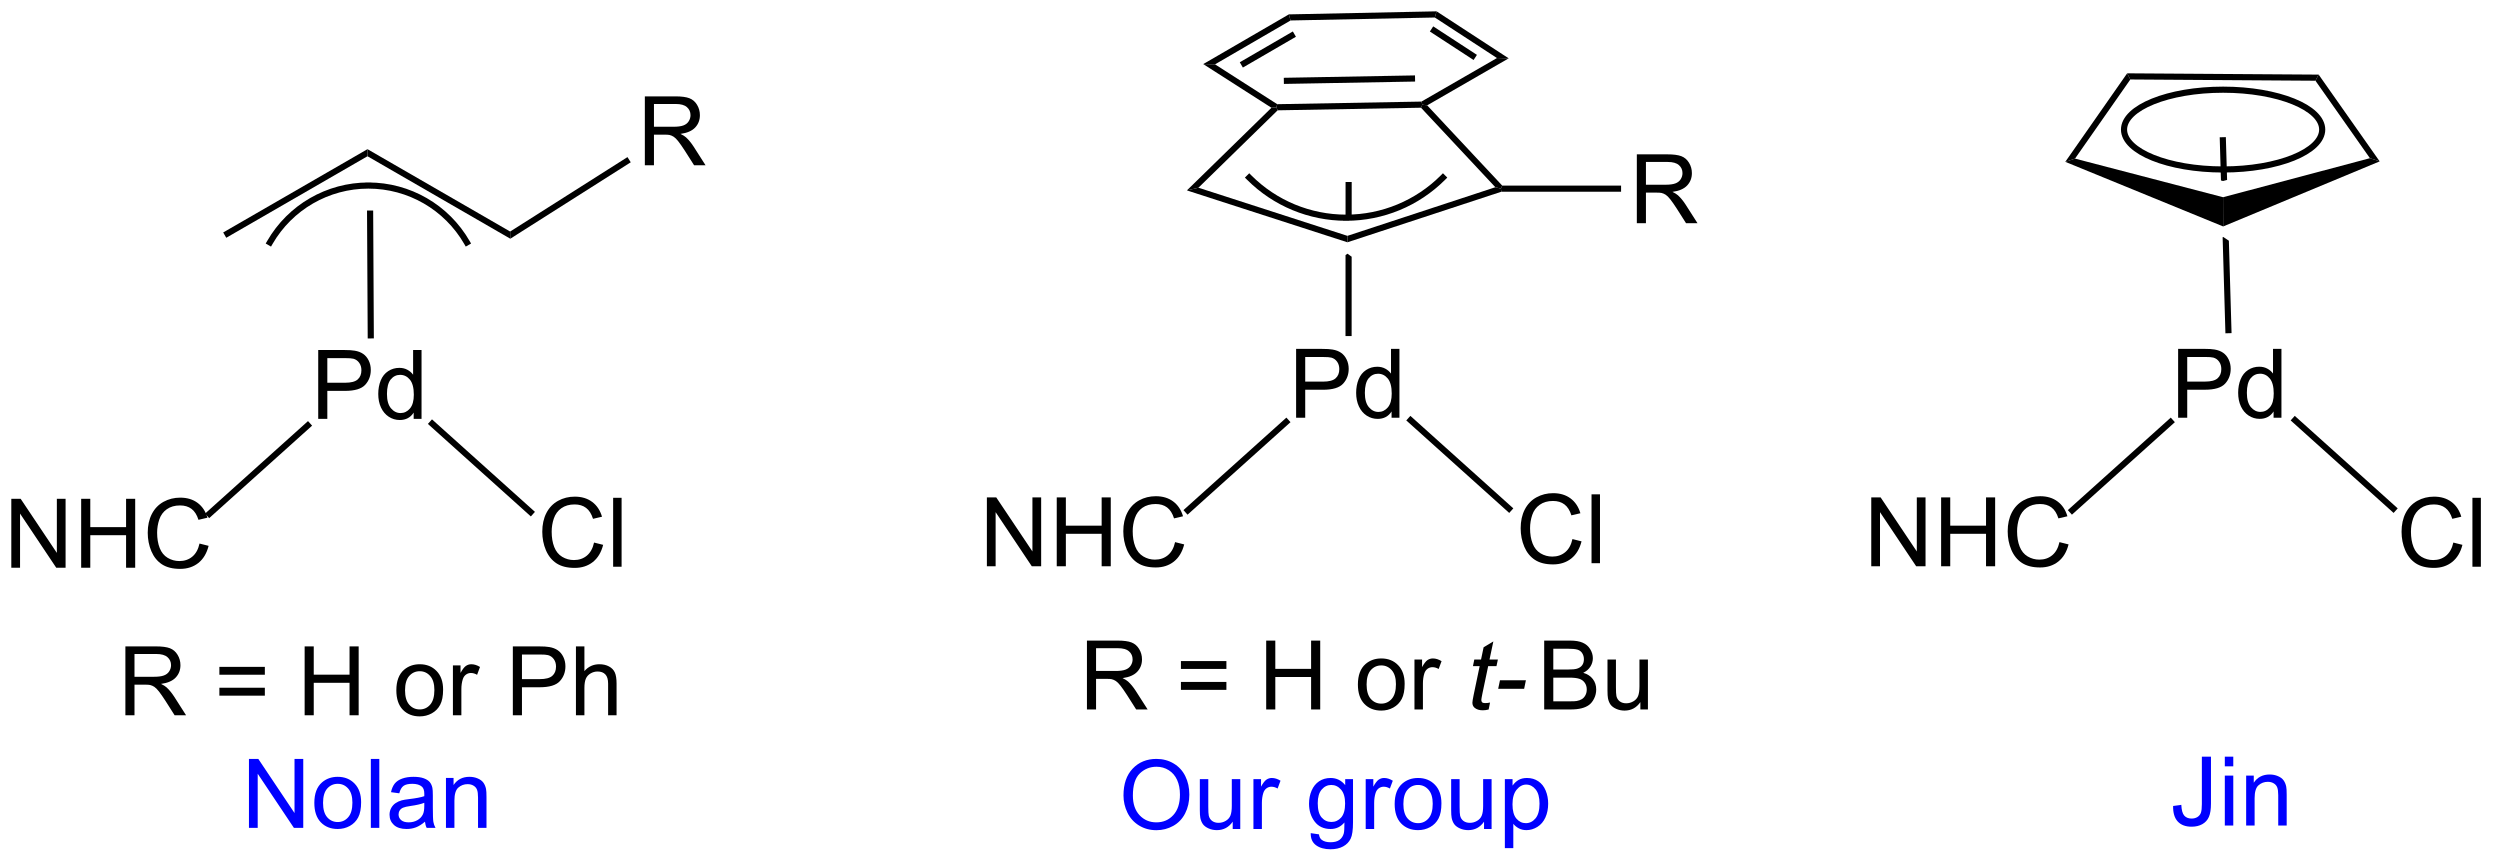 <?xml version="1.0" encoding="UTF-8"?>
<!DOCTYPE svg PUBLIC '-//W3C//DTD SVG 1.0//EN'
          'http://www.w3.org/TR/2001/REC-SVG-20010904/DTD/svg10.dtd'>
<svg stroke-dasharray="none" shape-rendering="auto" xmlns="http://www.w3.org/2000/svg" font-family="'Dialog'" text-rendering="auto" width="285" fill-opacity="1" color-interpolation="auto" color-rendering="auto" preserveAspectRatio="xMidYMid meet" font-size="12px" viewBox="0 0 285 99" fill="black" xmlns:xlink="http://www.w3.org/1999/xlink" stroke="black" image-rendering="auto" stroke-miterlimit="10" stroke-linecap="square" stroke-linejoin="miter" font-style="normal" stroke-width="1" height="99" stroke-dashoffset="0" font-weight="normal" stroke-opacity="1"
><!--Generated by the Batik Graphics2D SVG Generator--><defs id="genericDefs"
  /><g
  ><defs id="defs1"
    ><clipPath clipPathUnits="userSpaceOnUse" id="clipPath1"
      ><path d="M2.119 0.633 L215.339 0.633 L215.339 74.3 L2.119 74.3 L2.119 0.633 Z"
      /></clipPath
      ><clipPath clipPathUnits="userSpaceOnUse" id="clipPath2"
      ><path d="M93.136 86.324 L93.136 157.943 L300.427 157.943 L300.427 86.324 Z"
      /></clipPath
    ></defs
    ><g fill="blue" transform="scale(1.333,1.333) translate(-2.119,-0.633) matrix(1.029,0,0,1.029,-93.68,-88.16)" stroke="blue"
    ><path d="M113.79 155.095 L113.79 149.369 L114.569 149.369 L117.577 153.863 L117.577 149.369 L118.303 149.369 L118.303 155.095 L117.525 155.095 L114.517 150.595 L114.517 155.095 L113.79 155.095 ZM119.224 153.02 Q119.224 151.869 119.864 151.314 Q120.401 150.853 121.169 150.853 Q122.026 150.853 122.567 151.413 Q123.112 151.973 123.112 152.962 Q123.112 153.762 122.87 154.223 Q122.63 154.681 122.172 154.936 Q121.713 155.189 121.169 155.189 Q120.299 155.189 119.76 154.631 Q119.224 154.072 119.224 153.02 ZM119.948 153.02 Q119.948 153.816 120.294 154.215 Q120.643 154.611 121.169 154.611 Q121.692 154.611 122.039 154.212 Q122.388 153.814 122.388 152.996 Q122.388 152.228 122.039 151.832 Q121.69 151.434 121.169 151.434 Q120.643 151.434 120.294 151.829 Q119.948 152.223 119.948 153.02 ZM123.92 155.095 L123.92 149.369 L124.624 149.369 L124.624 155.095 L123.92 155.095 ZM128.419 154.582 Q128.029 154.915 127.666 155.053 Q127.307 155.189 126.893 155.189 Q126.208 155.189 125.841 154.856 Q125.474 154.52 125.474 154.001 Q125.474 153.697 125.612 153.444 Q125.752 153.191 125.976 153.04 Q126.2 152.887 126.482 152.809 Q126.69 152.754 127.107 152.704 Q127.958 152.603 128.362 152.462 Q128.364 152.316 128.364 152.277 Q128.364 151.848 128.167 151.673 Q127.896 151.434 127.364 151.434 Q126.87 151.434 126.633 151.608 Q126.396 151.783 126.284 152.223 L125.596 152.129 Q125.69 151.689 125.903 151.418 Q126.12 151.145 126.526 150.999 Q126.932 150.853 127.466 150.853 Q127.997 150.853 128.328 150.978 Q128.661 151.103 128.817 151.293 Q128.974 151.481 129.036 151.77 Q129.073 151.949 129.073 152.418 L129.073 153.356 Q129.073 154.337 129.117 154.598 Q129.161 154.856 129.294 155.095 L128.56 155.095 Q128.45 154.876 128.419 154.582 ZM128.362 153.012 Q127.979 153.168 127.213 153.277 Q126.778 153.34 126.599 153.418 Q126.419 153.496 126.32 153.647 Q126.224 153.798 126.224 153.981 Q126.224 154.262 126.437 154.449 Q126.651 154.637 127.06 154.637 Q127.466 154.637 127.781 154.46 Q128.099 154.283 128.247 153.973 Q128.362 153.736 128.362 153.27 L128.362 153.012 ZM130.163 155.095 L130.163 150.947 L130.795 150.947 L130.795 151.535 Q131.251 150.853 132.116 150.853 Q132.491 150.853 132.803 150.988 Q133.118 151.121 133.275 151.34 Q133.431 151.559 133.493 151.861 Q133.532 152.056 133.532 152.543 L133.532 155.095 L132.829 155.095 L132.829 152.572 Q132.829 152.142 132.746 151.928 Q132.665 151.715 132.457 151.59 Q132.249 151.462 131.967 151.462 Q131.517 151.462 131.191 151.749 Q130.866 152.033 130.866 152.829 L130.866 155.095 L130.163 155.095 Z" stroke="none" clip-path="url(#clipPath2)"
    /></g
    ><g transform="matrix(1.371,0,0,1.371,-127.733,-118.391)"
    ><path d="M103.594 145.828 L103.594 140.102 L106.133 140.102 Q106.898 140.102 107.297 140.255 Q107.695 140.409 107.932 140.8 Q108.172 141.19 108.172 141.664 Q108.172 142.274 107.776 142.693 Q107.383 143.109 106.557 143.221 Q106.859 143.367 107.015 143.508 Q107.346 143.813 107.643 144.268 L108.64 145.828 L107.687 145.828 L106.93 144.636 Q106.596 144.12 106.38 143.846 Q106.166 143.573 105.997 143.464 Q105.828 143.354 105.651 143.313 Q105.523 143.284 105.229 143.284 L104.351 143.284 L104.351 145.828 L103.594 145.828 ZM104.351 142.628 L105.979 142.628 Q106.5 142.628 106.791 142.521 Q107.086 142.414 107.237 142.177 Q107.39 141.94 107.39 141.664 Q107.39 141.258 107.094 140.998 Q106.799 140.734 106.164 140.734 L104.351 140.734 L104.351 142.628 ZM115.19 142.461 L111.409 142.461 L111.409 141.805 L115.19 141.805 L115.19 142.461 ZM115.19 144.198 L111.409 144.198 L111.409 143.542 L115.19 143.542 L115.19 144.198 ZM118.499 145.828 L118.499 140.102 L119.256 140.102 L119.256 142.453 L122.233 142.453 L122.233 140.102 L122.991 140.102 L122.991 145.828 L122.233 145.828 L122.233 143.128 L119.256 143.128 L119.256 145.828 L118.499 145.828 ZM126.124 143.753 Q126.124 142.602 126.764 142.047 Q127.3 141.586 128.069 141.586 Q128.925 141.586 129.467 142.146 Q130.012 142.706 130.012 143.696 Q130.012 144.495 129.769 144.956 Q129.53 145.414 129.071 145.669 Q128.613 145.922 128.069 145.922 Q127.199 145.922 126.66 145.365 Q126.124 144.805 126.124 143.753 ZM126.847 143.753 Q126.847 144.55 127.194 144.948 Q127.543 145.344 128.069 145.344 Q128.592 145.344 128.939 144.946 Q129.287 144.547 129.287 143.729 Q129.287 142.961 128.939 142.565 Q128.59 142.167 128.069 142.167 Q127.543 142.167 127.194 142.563 Q126.847 142.956 126.847 143.753 ZM130.828 145.828 L130.828 141.68 L131.461 141.68 L131.461 142.308 Q131.703 141.867 131.906 141.727 Q132.112 141.586 132.359 141.586 Q132.713 141.586 133.081 141.813 L132.838 142.464 Q132.581 142.313 132.323 142.313 Q132.094 142.313 131.909 142.451 Q131.726 142.589 131.648 142.836 Q131.531 143.211 131.531 143.656 L131.531 145.828 L130.828 145.828 ZM135.811 145.828 L135.811 140.102 L137.972 140.102 Q138.543 140.102 138.842 140.156 Q139.264 140.227 139.548 140.425 Q139.834 140.62 140.009 140.977 Q140.183 141.331 140.183 141.758 Q140.183 142.487 139.717 142.995 Q139.254 143.5 138.037 143.5 L136.569 143.5 L136.569 145.828 L135.811 145.828 ZM136.569 142.823 L138.05 142.823 Q138.785 142.823 139.092 142.55 Q139.402 142.276 139.402 141.781 Q139.402 141.422 139.22 141.167 Q139.037 140.909 138.741 140.828 Q138.55 140.776 138.035 140.776 L136.569 140.776 L136.569 142.823 ZM141.058 145.828 L141.058 140.102 L141.762 140.102 L141.762 142.156 Q142.254 141.586 143.004 141.586 Q143.465 141.586 143.803 141.768 Q144.144 141.948 144.29 142.268 Q144.436 142.589 144.436 143.198 L144.436 145.828 L143.733 145.828 L143.733 143.198 Q143.733 142.672 143.504 142.433 Q143.277 142.19 142.858 142.19 Q142.545 142.19 142.269 142.354 Q141.996 142.516 141.879 142.794 Q141.762 143.071 141.762 143.558 L141.762 145.828 L141.058 145.828 Z" stroke="none" clip-path="url(#clipPath2)"
    /></g
    ><g transform="matrix(1.371,0,0,1.371,-127.733,-118.391)"
    ><path d="M119.628 121.184 L119.628 115.458 L121.789 115.458 Q122.359 115.458 122.659 115.513 Q123.081 115.583 123.365 115.781 Q123.651 115.976 123.826 116.333 Q124 116.687 124 117.114 Q124 117.843 123.534 118.351 Q123.07 118.856 121.854 118.856 L120.385 118.856 L120.385 121.184 L119.628 121.184 ZM120.385 118.179 L121.867 118.179 Q122.602 118.179 122.909 117.906 Q123.219 117.632 123.219 117.138 Q123.219 116.778 123.037 116.523 Q122.854 116.265 122.557 116.184 Q122.367 116.132 121.852 116.132 L120.385 116.132 L120.385 118.179 ZM127.565 121.184 L127.565 120.661 Q127.172 121.278 126.406 121.278 Q125.909 121.278 125.492 121.005 Q125.078 120.731 124.849 120.242 Q124.62 119.749 124.62 119.114 Q124.62 118.492 124.826 117.987 Q125.034 117.481 125.448 117.213 Q125.862 116.942 126.375 116.942 Q126.75 116.942 127.042 117.101 Q127.336 117.257 127.518 117.513 L127.518 115.458 L128.219 115.458 L128.219 121.184 L127.565 121.184 ZM125.344 119.114 Q125.344 119.911 125.68 120.307 Q126.016 120.7 126.471 120.7 Q126.932 120.7 127.255 120.322 Q127.578 119.945 127.578 119.171 Q127.578 118.32 127.25 117.921 Q126.922 117.523 126.44 117.523 Q125.971 117.523 125.656 117.906 Q125.344 118.289 125.344 119.114 Z" stroke="none" clip-path="url(#clipPath2)"
    /></g
    ><g transform="matrix(1.371,0,0,1.371,-127.733,-118.391)"
    ><path d="M94.108 133.559 L94.108 127.832 L94.887 127.832 L97.895 132.327 L97.895 127.832 L98.621 127.832 L98.621 133.559 L97.843 133.559 L94.835 129.059 L94.835 133.559 L94.108 133.559 ZM99.917 133.559 L99.917 127.832 L100.675 127.832 L100.675 130.184 L103.651 130.184 L103.651 127.832 L104.409 127.832 L104.409 133.559 L103.651 133.559 L103.651 130.858 L100.675 130.858 L100.675 133.559 L99.917 133.559 ZM109.757 131.551 L110.514 131.741 Q110.278 132.676 109.658 133.168 Q109.038 133.657 108.145 133.657 Q107.218 133.657 106.637 133.28 Q106.059 132.902 105.754 132.189 Q105.452 131.473 105.452 130.652 Q105.452 129.756 105.793 129.093 Q106.137 128.426 106.767 128.079 Q107.397 127.733 108.155 127.733 Q109.014 127.733 109.6 128.171 Q110.186 128.608 110.418 129.402 L109.671 129.577 Q109.473 128.952 109.093 128.668 Q108.715 128.381 108.139 128.381 Q107.481 128.381 107.035 128.699 Q106.593 129.014 106.413 129.548 Q106.233 130.082 106.233 130.647 Q106.233 131.379 106.447 131.923 Q106.66 132.468 107.108 132.738 Q107.559 133.006 108.082 133.006 Q108.718 133.006 109.158 132.639 Q109.6 132.272 109.757 131.551 Z" stroke="none" clip-path="url(#clipPath2)"
    /></g
    ><g transform="matrix(1.371,0,0,1.371,-127.733,-118.391)"
    ><path d="M142.564 131.468 L143.321 131.658 Q143.084 132.593 142.465 133.085 Q141.845 133.575 140.952 133.575 Q140.025 133.575 139.444 133.197 Q138.866 132.819 138.561 132.106 Q138.259 131.39 138.259 130.569 Q138.259 129.673 138.6 129.01 Q138.944 128.343 139.574 127.996 Q140.204 127.65 140.962 127.65 Q141.821 127.65 142.407 128.088 Q142.993 128.525 143.225 129.319 L142.478 129.494 Q142.28 128.869 141.9 128.585 Q141.522 128.298 140.946 128.298 Q140.288 128.298 139.842 128.616 Q139.4 128.931 139.22 129.465 Q139.04 129.999 139.04 130.564 Q139.04 131.296 139.254 131.84 Q139.467 132.385 139.915 132.655 Q140.366 132.923 140.889 132.923 Q141.525 132.923 141.965 132.556 Q142.407 132.189 142.564 131.468 ZM144.151 133.476 L144.151 127.749 L144.854 127.749 L144.854 133.476 L144.151 133.476 Z" stroke="none" clip-path="url(#clipPath2)"
    /></g
    ><g transform="matrix(1.371,0,0,1.371,-127.733,-118.391)"
    ><path d="M123.686 103.86 L124.197 103.857 L124.254 114.494 L123.743 114.496 Z" stroke="none" clip-path="url(#clipPath2)"
    /></g
    ><g transform="matrix(1.371,0,0,1.371,-127.733,-118.391)"
    ><path d="M135.587 105.606 L135.6 106.203 L123.724 99.346 L123.724 98.757 Z" stroke="none" clip-path="url(#clipPath2)"
    /></g
    ><g transform="matrix(1.371,0,0,1.371,-127.733,-118.391)"
    ><path d="M123.724 98.757 L123.724 99.346 L111.981 106.125 L111.726 105.683 Z" stroke="none" clip-path="url(#clipPath2)"
    /></g
    ><g transform="matrix(1.371,0,0,1.371,-127.733,-118.391)"
    ><path d="M132.21 106.382 C130.475 103.377 127.269 101.526 123.8 101.527 L123.544 101.527 L123.544 102.037 L123.8 102.037 C127.087 102.037 130.125 103.79 131.768 106.637 L131.896 106.858 L132.338 106.603 L132.21 106.382 ZM123.8 101.527 C122.066 101.527 120.397 101.989 118.944 102.828 C117.492 103.666 116.256 104.881 115.389 106.383 L115.262 106.604 L115.704 106.859 L115.831 106.638 C116.654 105.213 117.824 104.064 119.199 103.27 C120.574 102.476 122.155 102.037 123.8 102.037 L124.055 102.037 L124.055 101.527 L123.8 101.527 Z" stroke="none" clip-path="url(#clipPath2)"
    /></g
    ><g transform="matrix(1.371,0,0,1.371,-127.733,-118.391)"
    ><path d="M118.779 121.368 L119.12 121.747 L110.559 129.439 L110.218 129.06 Z" stroke="none" clip-path="url(#clipPath2)"
    /></g
    ><g transform="matrix(1.371,0,0,1.371,-127.733,-118.391)"
    ><path d="M128.747 121.603 L129.088 121.223 L137.649 128.915 L137.308 129.295 Z" stroke="none" clip-path="url(#clipPath2)"
    /></g
    ><g transform="matrix(1.371,0,0,1.371,-127.733,-118.391)"
    ><path d="M146.787 100.094 L146.787 94.367 L149.327 94.367 Q150.092 94.367 150.49 94.521 Q150.889 94.675 151.126 95.065 Q151.365 95.456 151.365 95.93 Q151.365 96.539 150.97 96.959 Q150.577 97.375 149.751 97.487 Q150.053 97.633 150.209 97.774 Q150.54 98.078 150.837 98.534 L151.834 100.094 L150.881 100.094 L150.123 98.901 Q149.79 98.386 149.574 98.112 Q149.36 97.839 149.191 97.729 Q149.022 97.62 148.845 97.578 Q148.717 97.55 148.423 97.55 L147.545 97.55 L147.545 100.094 L146.787 100.094 ZM147.545 96.893 L149.173 96.893 Q149.694 96.893 149.985 96.787 Q150.28 96.68 150.431 96.443 Q150.584 96.206 150.584 95.93 Q150.584 95.524 150.287 95.263 Q149.993 95 149.358 95 L147.545 95 L147.545 96.893 Z" stroke="none" clip-path="url(#clipPath2)"
    /></g
    ><g transform="matrix(1.371,0,0,1.371,-127.733,-118.391)"
    ><path d="M135.6 106.203 L135.587 105.606 L145.342 99.417 L145.615 99.848 Z" stroke="none" clip-path="url(#clipPath2)"
    /></g
    ><g transform="matrix(1.371,0,0,1.371,-127.733,-118.391)"
    ><path d="M205.053 101.488 L205.051 104.544 L205.051 104.544 L205.203 104.593 L205.561 104.476 L205.561 104.476 L205.563 101.488 L205.053 101.488 ZM205.21 107.448 L205.05 107.564 L205.047 114.297 L205.557 114.297 L205.56 107.7 L205.56 107.7 L205.21 107.448 Z" stroke="none" clip-path="url(#clipPath2)"
    /></g
    ><g transform="matrix(1.371,0,0,1.371,-127.733,-118.391)"
    ><path d="M200.941 121.091 L200.941 115.365 L203.102 115.365 Q203.673 115.365 203.972 115.419 Q204.394 115.49 204.678 115.688 Q204.964 115.883 205.139 116.24 Q205.313 116.594 205.313 117.021 Q205.313 117.75 204.847 118.258 Q204.383 118.763 203.167 118.763 L201.698 118.763 L201.698 121.091 L200.941 121.091 ZM201.698 118.086 L203.18 118.086 Q203.915 118.086 204.222 117.812 Q204.532 117.539 204.532 117.044 Q204.532 116.685 204.35 116.43 Q204.167 116.172 203.87 116.091 Q203.68 116.039 203.165 116.039 L201.698 116.039 L201.698 118.086 ZM208.878 121.091 L208.878 120.568 Q208.485 121.185 207.719 121.185 Q207.222 121.185 206.805 120.911 Q206.391 120.638 206.162 120.148 Q205.933 119.656 205.933 119.021 Q205.933 118.398 206.139 117.893 Q206.347 117.388 206.761 117.12 Q207.175 116.849 207.688 116.849 Q208.063 116.849 208.355 117.008 Q208.649 117.164 208.831 117.419 L208.831 115.365 L209.532 115.365 L209.532 121.091 L208.878 121.091 ZM206.657 119.021 Q206.657 119.818 206.993 120.213 Q207.329 120.607 207.784 120.607 Q208.245 120.607 208.568 120.229 Q208.891 119.852 208.891 119.078 Q208.891 118.227 208.563 117.828 Q208.235 117.43 207.753 117.43 Q207.284 117.43 206.969 117.812 Q206.657 118.195 206.657 119.021 Z" stroke="none" clip-path="url(#clipPath2)"
    /></g
    ><g transform="matrix(1.371,0,0,1.371,-127.733,-118.391)"
    ><path d="M198.891 95.315 L199.299 95.273 L199.405 95.527 L192.82 101.962 L191.859 102.187 Z" stroke="none" clip-path="url(#clipPath2)"
    /></g
    ><g transform="matrix(1.371,0,0,1.371,-127.733,-118.391)"
    ><path d="M218.078 101.784 L217.967 102.04 L217.508 101.922 L211.325 95.311 L211.434 95.054 L211.839 95.114 Z" stroke="none" clip-path="url(#clipPath2)"
    /></g
    ><g transform="matrix(1.371,0,0,1.371,-127.733,-118.391)"
    ><path d="M199.405 95.527 L199.299 95.273 L199.371 95.017 L211.363 94.8 L211.434 95.054 L211.325 95.311 ZM199.925 93.332 L210.835 93.135 L210.826 92.624 L199.916 92.822 Z" stroke="none" clip-path="url(#clipPath2)"
    /></g
    ><g transform="matrix(1.371,0,0,1.371,-127.733,-118.391)"
    ><path d="M191.859 102.187 L192.82 101.962 L205.207 105.965 L205.208 106.501 Z" stroke="none" clip-path="url(#clipPath2)"
    /></g
    ><g transform="matrix(1.371,0,0,1.371,-127.733,-118.391)"
    ><path d="M205.208 106.501 L205.207 105.965 L217.508 101.922 L217.967 102.04 L218.008 102.295 Z" stroke="none" clip-path="url(#clipPath2)"
    /></g
    ><g transform="matrix(1.371,0,0,1.371,-127.733,-118.391)"
    ><path d="M211.839 95.114 L211.434 95.054 L211.363 94.8 L217.642 91.179 L218.617 91.205 Z" stroke="none" clip-path="url(#clipPath2)"
    /></g
    ><g transform="matrix(1.371,0,0,1.371,-127.733,-118.391)"
    ><path d="M218.617 91.205 L217.642 91.179 L212.474 87.81 L212.621 87.296 ZM215.976 90.916 L212.341 88.546 L212.063 88.974 L215.698 91.343 Z" stroke="none" clip-path="url(#clipPath2)"
    /></g
    ><g transform="matrix(1.371,0,0,1.371,-127.733,-118.391)"
    ><path d="M212.621 87.296 L212.474 87.81 L200.479 88.056 L200.337 87.549 Z" stroke="none" clip-path="url(#clipPath2)"
    /></g
    ><g transform="matrix(1.371,0,0,1.371,-127.733,-118.391)"
    ><path d="M200.337 87.549 L200.479 88.056 L194.198 91.704 L193.218 91.683 ZM200.669 88.969 L196.257 91.531 L196.513 91.972 L200.925 89.41 Z" stroke="none" clip-path="url(#clipPath2)"
    /></g
    ><g transform="matrix(1.371,0,0,1.371,-127.733,-118.391)"
    ><path d="M193.218 91.683 L194.198 91.704 L199.371 95.017 L199.299 95.273 L198.891 95.315 Z" stroke="none" clip-path="url(#clipPath2)"
    /></g
    ><g transform="matrix(1.371,0,0,1.371,-127.733,-118.391)"
    ><path d="M196.863 101.301 C199.046 103.485 202.008 104.712 205.096 104.712 L205.352 104.712 L205.352 104.201 L205.096 104.201 C202.143 104.201 199.311 103.028 197.223 100.94 L197.043 100.76 L196.682 101.121 L196.863 101.301 ZM205.096 104.712 C206.64 104.712 208.153 104.405 209.553 103.825 C210.953 103.246 212.239 102.393 213.331 101.301 L213.511 101.121 L213.15 100.76 L212.97 100.94 C211.925 101.985 210.696 102.8 209.357 103.354 C208.02 103.908 206.573 104.202 205.096 104.201 L204.841 104.201 L204.841 104.712 L205.096 104.712 Z" stroke="none" clip-path="url(#clipPath2)"
    /></g
    ><g transform="matrix(1.371,0,0,1.371,-127.733,-118.391)"
    ><path d="M229.272 104.915 L229.272 99.188 L231.811 99.188 Q232.576 99.188 232.975 99.342 Q233.373 99.495 233.61 99.886 Q233.85 100.276 233.85 100.75 Q233.85 101.36 233.454 101.779 Q233.061 102.196 232.235 102.308 Q232.537 102.454 232.693 102.594 Q233.024 102.899 233.321 103.355 L234.318 104.915 L233.365 104.915 L232.607 103.722 Q232.274 103.206 232.058 102.933 Q231.844 102.659 231.675 102.55 Q231.506 102.441 231.329 102.399 Q231.201 102.37 230.907 102.37 L230.029 102.37 L230.029 104.915 L229.272 104.915 ZM230.029 101.714 L231.657 101.714 Q232.178 101.714 232.469 101.607 Q232.764 101.5 232.915 101.263 Q233.068 101.026 233.068 100.75 Q233.068 100.344 232.772 100.084 Q232.477 99.821 231.842 99.821 L230.029 99.821 L230.029 101.714 Z" stroke="none" clip-path="url(#clipPath2)"
    /></g
    ><g transform="matrix(1.371,0,0,1.371,-127.733,-118.391)"
    ><path d="M218.008 102.295 L217.967 102.04 L218.078 101.784 L227.962 101.784 L227.962 102.295 Z" stroke="none" clip-path="url(#clipPath2)"
    /></g
    ><g transform="matrix(1.371,0,0,1.371,-127.733,-118.391)"
    ><path d="M183.548 145.346 L183.548 139.619 L186.087 139.619 Q186.852 139.619 187.251 139.773 Q187.649 139.927 187.886 140.317 Q188.126 140.708 188.126 141.182 Q188.126 141.791 187.73 142.21 Q187.337 142.627 186.511 142.739 Q186.813 142.885 186.97 143.025 Q187.3 143.33 187.597 143.786 L188.595 145.346 L187.642 145.346 L186.884 144.153 Q186.55 143.637 186.334 143.364 Q186.121 143.091 185.952 142.981 Q185.782 142.872 185.605 142.83 Q185.477 142.802 185.183 142.802 L184.306 142.802 L184.306 145.346 L183.548 145.346 ZM184.306 142.145 L185.933 142.145 Q186.454 142.145 186.746 142.038 Q187.04 141.932 187.191 141.695 Q187.345 141.458 187.345 141.182 Q187.345 140.775 187.048 140.515 Q186.754 140.252 186.118 140.252 L184.306 140.252 L184.306 142.145 ZM195.144 141.979 L191.363 141.979 L191.363 141.322 L195.144 141.322 L195.144 141.979 ZM195.144 143.716 L191.363 143.716 L191.363 143.059 L195.144 143.059 L195.144 143.716 ZM198.453 145.346 L198.453 139.619 L199.211 139.619 L199.211 141.971 L202.187 141.971 L202.187 139.619 L202.945 139.619 L202.945 145.346 L202.187 145.346 L202.187 142.645 L199.211 142.645 L199.211 145.346 L198.453 145.346 ZM206.078 143.27 Q206.078 142.119 206.718 141.565 Q207.255 141.104 208.023 141.104 Q208.88 141.104 209.422 141.663 Q209.966 142.223 209.966 143.213 Q209.966 144.012 209.724 144.473 Q209.484 144.932 209.026 145.187 Q208.567 145.44 208.023 145.44 Q207.153 145.44 206.614 144.882 Q206.078 144.322 206.078 143.27 ZM206.802 143.27 Q206.802 144.067 207.148 144.466 Q207.497 144.861 208.023 144.861 Q208.547 144.861 208.893 144.463 Q209.242 144.065 209.242 143.247 Q209.242 142.479 208.893 142.083 Q208.544 141.684 208.023 141.684 Q207.497 141.684 207.148 142.08 Q206.802 142.473 206.802 143.27 ZM210.782 145.346 L210.782 141.197 L211.415 141.197 L211.415 141.825 Q211.657 141.385 211.86 141.244 Q212.066 141.104 212.313 141.104 Q212.668 141.104 213.035 141.33 L212.793 141.981 Q212.535 141.83 212.277 141.83 Q212.048 141.83 211.863 141.968 Q211.681 142.106 211.602 142.354 Q211.485 142.729 211.485 143.174 L211.485 145.346 L210.782 145.346 Z" stroke="none" clip-path="url(#clipPath2)"
    /></g
    ><g transform="matrix(1.371,0,0,1.371,-127.733,-118.391)"
    ><path d="M217.067 144.77 L216.95 145.351 Q216.695 145.416 216.458 145.416 Q216.036 145.416 215.786 145.208 Q215.599 145.052 215.599 144.783 Q215.599 144.645 215.7 144.153 L216.203 141.744 L215.645 141.744 L215.757 141.197 L216.317 141.197 L216.531 140.177 L217.341 139.69 L217.023 141.197 L217.718 141.197 L217.601 141.744 L216.911 141.744 L216.429 144.036 Q216.341 144.473 216.341 144.559 Q216.341 144.684 216.411 144.752 Q216.484 144.817 216.648 144.817 Q216.882 144.817 217.067 144.77 ZM217.743 143.627 L217.892 142.919 L220.048 142.919 L219.902 143.627 L217.743 143.627 Z" stroke="none" clip-path="url(#clipPath2)"
    /></g
    ><g transform="matrix(1.371,0,0,1.371,-127.733,-118.391)"
    ><path d="M221.569 145.346 L221.569 139.619 L223.717 139.619 Q224.373 139.619 224.769 139.794 Q225.168 139.966 225.392 140.328 Q225.615 140.69 225.615 141.083 Q225.615 141.45 225.415 141.775 Q225.217 142.098 224.816 142.299 Q225.334 142.45 225.613 142.817 Q225.894 143.184 225.894 143.684 Q225.894 144.088 225.722 144.434 Q225.553 144.778 225.303 144.966 Q225.053 145.153 224.675 145.249 Q224.3 145.346 223.754 145.346 L221.569 145.346 ZM222.326 142.025 L223.566 142.025 Q224.069 142.025 224.287 141.958 Q224.576 141.872 224.722 141.674 Q224.871 141.473 224.871 141.174 Q224.871 140.887 224.733 140.671 Q224.597 140.455 224.342 140.374 Q224.089 140.294 223.472 140.294 L222.326 140.294 L222.326 142.025 ZM222.326 144.669 L223.754 144.669 Q224.121 144.669 224.269 144.643 Q224.53 144.596 224.704 144.486 Q224.881 144.377 224.993 144.169 Q225.108 143.958 225.108 143.684 Q225.108 143.364 224.944 143.13 Q224.78 142.893 224.488 142.796 Q224.199 142.7 223.652 142.7 L222.326 142.7 L222.326 144.669 ZM229.566 145.346 L229.566 144.736 Q229.082 145.44 228.248 145.44 Q227.881 145.44 227.563 145.299 Q227.246 145.158 227.089 144.945 Q226.936 144.731 226.873 144.424 Q226.832 144.216 226.832 143.768 L226.832 141.197 L227.535 141.197 L227.535 143.497 Q227.535 144.049 227.576 144.239 Q227.644 144.518 227.858 144.677 Q228.074 144.833 228.389 144.833 Q228.707 144.833 228.983 144.671 Q229.261 144.51 229.376 144.231 Q229.49 143.95 229.49 143.419 L229.49 141.197 L230.194 141.197 L230.194 145.346 L229.566 145.346 Z" stroke="none" clip-path="url(#clipPath2)"
    /></g
    ><g fill="blue" transform="matrix(1.371,0,0,1.371,-127.733,-118.391)" stroke="blue"
    ><path d="M186.587 152.497 Q186.587 151.07 187.352 150.265 Q188.118 149.458 189.329 149.458 Q190.121 149.458 190.756 149.838 Q191.394 150.215 191.727 150.893 Q192.063 151.57 192.063 152.429 Q192.063 153.301 191.712 153.989 Q191.36 154.676 190.714 155.031 Q190.071 155.385 189.324 155.385 Q188.517 155.385 187.879 154.994 Q187.243 154.601 186.915 153.926 Q186.587 153.249 186.587 152.497 ZM187.368 152.507 Q187.368 153.544 187.923 154.14 Q188.48 154.734 189.321 154.734 Q190.175 154.734 190.727 154.132 Q191.282 153.531 191.282 152.426 Q191.282 151.726 191.045 151.205 Q190.808 150.684 190.352 150.398 Q189.899 150.109 189.332 150.109 Q188.527 150.109 187.946 150.663 Q187.368 151.215 187.368 152.507 ZM195.669 155.286 L195.669 154.676 Q195.185 155.38 194.351 155.38 Q193.984 155.38 193.666 155.239 Q193.349 155.098 193.192 154.885 Q193.039 154.671 192.976 154.364 Q192.935 154.156 192.935 153.708 L192.935 151.137 L193.638 151.137 L193.638 153.437 Q193.638 153.989 193.679 154.179 Q193.747 154.458 193.96 154.617 Q194.177 154.773 194.492 154.773 Q194.81 154.773 195.085 154.611 Q195.364 154.45 195.479 154.171 Q195.593 153.89 195.593 153.359 L195.593 151.137 L196.297 151.137 L196.297 155.286 L195.669 155.286 ZM197.392 155.286 L197.392 151.137 L198.024 151.137 L198.024 151.765 Q198.267 151.325 198.47 151.184 Q198.675 151.044 198.923 151.044 Q199.277 151.044 199.644 151.27 L199.402 151.921 Q199.144 151.77 198.886 151.77 Q198.657 151.77 198.472 151.908 Q198.29 152.046 198.212 152.294 Q198.095 152.669 198.095 153.114 L198.095 155.286 L197.392 155.286 ZM202.156 155.63 L202.841 155.731 Q202.882 156.049 203.078 156.192 Q203.341 156.387 203.794 156.387 Q204.281 156.387 204.547 156.192 Q204.812 155.997 204.906 155.645 Q204.96 155.432 204.958 154.742 Q204.497 155.286 203.81 155.286 Q202.953 155.286 202.484 154.669 Q202.015 154.051 202.015 153.187 Q202.015 152.593 202.229 152.093 Q202.445 151.59 202.854 151.317 Q203.263 151.044 203.812 151.044 Q204.547 151.044 205.023 151.637 L205.023 151.137 L205.672 151.137 L205.672 154.723 Q205.672 155.692 205.474 156.096 Q205.278 156.502 204.849 156.736 Q204.422 156.971 203.797 156.971 Q203.054 156.971 202.596 156.635 Q202.14 156.301 202.156 155.63 ZM202.739 153.137 Q202.739 153.952 203.062 154.327 Q203.388 154.702 203.875 154.702 Q204.359 154.702 204.687 154.33 Q205.015 153.958 205.015 153.161 Q205.015 152.398 204.677 152.012 Q204.341 151.624 203.864 151.624 Q203.395 151.624 203.067 152.007 Q202.739 152.387 202.739 153.137 ZM206.727 155.286 L206.727 151.137 L207.36 151.137 L207.36 151.765 Q207.602 151.325 207.806 151.184 Q208.011 151.044 208.259 151.044 Q208.613 151.044 208.98 151.27 L208.738 151.921 Q208.48 151.77 208.222 151.77 Q207.993 151.77 207.808 151.908 Q207.626 152.046 207.548 152.294 Q207.431 152.669 207.431 153.114 L207.431 155.286 L206.727 155.286 ZM209.136 153.21 Q209.136 152.059 209.777 151.505 Q210.313 151.044 211.082 151.044 Q211.938 151.044 212.48 151.603 Q213.024 152.163 213.024 153.153 Q213.024 153.952 212.782 154.413 Q212.543 154.872 212.084 155.127 Q211.626 155.38 211.082 155.38 Q210.212 155.38 209.673 154.822 Q209.136 154.262 209.136 153.21 ZM209.86 153.21 Q209.86 154.007 210.207 154.406 Q210.556 154.801 211.082 154.801 Q211.605 154.801 211.951 154.403 Q212.3 154.005 212.3 153.187 Q212.3 152.419 211.951 152.023 Q211.602 151.624 211.082 151.624 Q210.556 151.624 210.207 152.02 Q209.86 152.413 209.86 153.21 ZM216.567 155.286 L216.567 154.676 Q216.083 155.38 215.25 155.38 Q214.882 155.38 214.565 155.239 Q214.247 155.098 214.091 154.885 Q213.937 154.671 213.875 154.364 Q213.833 154.156 213.833 153.708 L213.833 151.137 L214.536 151.137 L214.536 153.437 Q214.536 153.989 214.578 154.179 Q214.645 154.458 214.859 154.617 Q215.075 154.773 215.39 154.773 Q215.708 154.773 215.984 154.611 Q216.263 154.45 216.377 154.171 Q216.492 153.89 216.492 153.359 L216.492 151.137 L217.195 151.137 L217.195 155.286 L216.567 155.286 ZM218.298 156.877 L218.298 151.137 L218.938 151.137 L218.938 151.676 Q219.165 151.359 219.449 151.202 Q219.735 151.044 220.142 151.044 Q220.673 151.044 221.079 151.317 Q221.485 151.59 221.691 152.088 Q221.899 152.585 221.899 153.179 Q221.899 153.817 221.67 154.327 Q221.441 154.835 221.006 155.109 Q220.571 155.38 220.089 155.38 Q219.738 155.38 219.459 155.231 Q219.181 155.083 219.001 154.856 L219.001 156.877 L218.298 156.877 ZM218.933 153.234 Q218.933 154.036 219.256 154.419 Q219.582 154.801 220.043 154.801 Q220.511 154.801 220.845 154.406 Q221.181 154.007 221.181 153.176 Q221.181 152.382 220.852 151.989 Q220.527 151.593 220.074 151.593 Q219.626 151.593 219.28 152.015 Q218.933 152.434 218.933 153.234 Z" stroke="none" clip-path="url(#clipPath2)"
    /></g
    ><g transform="matrix(1.371,0,0,1.371,-127.733,-118.391)"
    ><path d="M175.228 133.44 L175.228 127.713 L176.007 127.713 L179.015 132.208 L179.015 127.713 L179.741 127.713 L179.741 133.44 L178.963 133.44 L175.955 128.94 L175.955 133.44 L175.228 133.44 ZM181.037 133.44 L181.037 127.713 L181.795 127.713 L181.795 130.065 L184.771 130.065 L184.771 127.713 L185.529 127.713 L185.529 133.44 L184.771 133.44 L184.771 130.739 L181.795 130.739 L181.795 133.44 L181.037 133.44 ZM190.877 131.432 L191.635 131.622 Q191.398 132.557 190.778 133.049 Q190.158 133.539 189.265 133.539 Q188.338 133.539 187.757 133.161 Q187.179 132.783 186.874 132.07 Q186.572 131.354 186.572 130.533 Q186.572 129.638 186.913 128.974 Q187.257 128.307 187.887 127.96 Q188.517 127.614 189.275 127.614 Q190.135 127.614 190.721 128.052 Q191.306 128.489 191.538 129.283 L190.791 129.458 Q190.593 128.833 190.213 128.549 Q189.835 128.263 189.26 128.263 Q188.601 128.263 188.155 128.58 Q187.713 128.895 187.533 129.429 Q187.353 129.963 187.353 130.528 Q187.353 131.26 187.567 131.804 Q187.78 132.349 188.228 132.619 Q188.679 132.888 189.202 132.888 Q189.838 132.888 190.278 132.52 Q190.721 132.153 190.877 131.432 Z" stroke="none" clip-path="url(#clipPath2)"
    /></g
    ><g transform="matrix(1.371,0,0,1.371,-127.733,-118.391)"
    ><path d="M223.917 131.178 L224.675 131.368 Q224.438 132.303 223.818 132.796 Q223.199 133.285 222.305 133.285 Q221.378 133.285 220.798 132.907 Q220.219 132.53 219.915 131.816 Q219.613 131.1 219.613 130.28 Q219.613 129.384 219.954 128.72 Q220.298 128.053 220.928 127.707 Q221.558 127.361 222.316 127.361 Q223.175 127.361 223.761 127.798 Q224.347 128.236 224.579 129.03 L223.831 129.204 Q223.633 128.579 223.253 128.296 Q222.876 128.009 222.3 128.009 Q221.641 128.009 221.196 128.327 Q220.753 128.642 220.574 129.176 Q220.394 129.709 220.394 130.275 Q220.394 131.006 220.607 131.551 Q220.821 132.095 221.269 132.366 Q221.719 132.634 222.243 132.634 Q222.878 132.634 223.318 132.267 Q223.761 131.9 223.917 131.178 ZM225.505 133.186 L225.505 127.46 L226.208 127.46 L226.208 133.186 L225.505 133.186 Z" stroke="none" clip-path="url(#clipPath2)"
    /></g
    ><g transform="matrix(1.371,0,0,1.371,-127.733,-118.391)"
    ><path d="M210.101 121.313 L210.442 120.933 L219.002 128.625 L218.661 129.005 Z" stroke="none" clip-path="url(#clipPath2)"
    /></g
    ><g transform="matrix(1.371,0,0,1.371,-127.733,-118.391)"
    ><path d="M274.281 121.088 L274.281 115.362 L276.442 115.362 Q277.012 115.362 277.312 115.416 Q277.734 115.487 278.018 115.685 Q278.304 115.88 278.479 116.237 Q278.653 116.591 278.653 117.018 Q278.653 117.747 278.187 118.255 Q277.723 118.76 276.507 118.76 L275.038 118.76 L275.038 121.088 L274.281 121.088 ZM275.038 118.083 L276.52 118.083 Q277.255 118.083 277.562 117.81 Q277.872 117.536 277.872 117.041 Q277.872 116.682 277.69 116.427 Q277.507 116.169 277.21 116.088 Q277.02 116.036 276.505 116.036 L275.038 116.036 L275.038 118.083 ZM282.218 121.088 L282.218 120.565 Q281.825 121.182 281.059 121.182 Q280.562 121.182 280.145 120.909 Q279.731 120.635 279.502 120.146 Q279.273 119.653 279.273 119.018 Q279.273 118.396 279.479 117.89 Q279.687 117.385 280.101 117.117 Q280.515 116.846 281.028 116.846 Q281.403 116.846 281.695 117.005 Q281.989 117.161 282.171 117.416 L282.171 115.362 L282.872 115.362 L282.872 121.088 L282.218 121.088 ZM279.997 119.018 Q279.997 119.815 280.333 120.211 Q280.669 120.604 281.125 120.604 Q281.585 120.604 281.908 120.226 Q282.231 119.849 282.231 119.075 Q282.231 118.224 281.903 117.825 Q281.575 117.427 281.093 117.427 Q280.625 117.427 280.309 117.81 Q279.997 118.192 279.997 119.018 Z" stroke="none" clip-path="url(#clipPath2)"
    /></g
    ><g transform="matrix(1.371,0,0,1.371,-127.733,-118.391)"
    ><path d="M278.249 97.756 L277.739 97.77 L277.843 101.36 L277.843 101.36 L278.016 101.405 L278.016 101.405 L278.353 101.315 L278.353 101.315 L278.249 97.756 ZM278.028 106.055 L277.981 106.087 L278.214 114.069 L278.724 114.054 L278.5 106.369 L278.028 106.055 Z" stroke="none" clip-path="url(#clipPath2)"
    /></g
    ><g transform="matrix(1.371,0,0,1.371,-127.733,-118.391)"
    ><path d="M270.043 92.45 L270.308 92.962 L265.708 99.542 L264.898 99.811 Z" stroke="none" clip-path="url(#clipPath2)"
    /></g
    ><g transform="matrix(1.371,0,0,1.371,-127.733,-118.391)"
    ><path d="M264.898 99.811 L265.708 99.542 L278.019 102.753 L278.026 105.183 Z" stroke="none" clip-path="url(#clipPath2)"
    /></g
    ><g transform="matrix(1.371,0,0,1.371,-127.733,-118.391)"
    ><path d="M278.026 105.183 L278.019 102.753 L290.229 99.508 L291.039 99.773 Z" stroke="none" clip-path="url(#clipPath2)"
    /></g
    ><g transform="matrix(1.371,0,0,1.371,-127.733,-118.391)"
    ><path d="M291.039 99.773 L290.229 99.508 L285.7 93.067 L285.966 92.558 Z" stroke="none" clip-path="url(#clipPath2)"
    /></g
    ><g transform="matrix(1.371,0,0,1.371,-127.733,-118.391)"
    ><path d="M270.308 92.962 L270.043 92.45 L285.966 92.558 L285.7 93.067 Z" stroke="none" clip-path="url(#clipPath2)"
    /></g
    ><g stroke-width="0.51" transform="matrix(1.371,0,0,1.371,-127.733,-118.391)"
    ><path fill="none" d="M278.022 100.445 C282.587 100.445 286.261 98.947 286.261 97.128 C286.261 95.309 282.587 93.811 278.022 93.811 C273.457 93.811 269.783 95.309 269.783 97.128 C269.783 98.947 273.457 100.445 278.022 100.445" clip-path="url(#clipPath2)"
    /></g
    ><g transform="matrix(1.371,0,0,1.371,-127.733,-118.391)"
    ><path d="M200.133 121.078 L200.474 121.458 L191.913 129.15 L191.572 128.77 Z" stroke="none" clip-path="url(#clipPath2)"
    /></g
    ><g transform="matrix(1.371,0,0,1.371,-127.733,-118.391)"
    ><path d="M248.765 133.44 L248.765 127.713 L249.544 127.713 L252.552 132.208 L252.552 127.713 L253.278 127.713 L253.278 133.44 L252.5 133.44 L249.492 128.94 L249.492 133.44 L248.765 133.44 ZM254.574 133.44 L254.574 127.713 L255.332 127.713 L255.332 130.065 L258.308 130.065 L258.308 127.713 L259.066 127.713 L259.066 133.44 L258.308 133.44 L258.308 130.739 L255.332 130.739 L255.332 133.44 L254.574 133.44 ZM264.414 131.432 L265.171 131.622 Q264.935 132.557 264.315 133.049 Q263.695 133.539 262.802 133.539 Q261.875 133.539 261.294 133.161 Q260.716 132.783 260.411 132.07 Q260.109 131.354 260.109 130.533 Q260.109 129.638 260.45 128.974 Q260.794 128.307 261.424 127.96 Q262.054 127.614 262.812 127.614 Q263.671 127.614 264.257 128.052 Q264.843 128.489 265.075 129.283 L264.328 129.458 Q264.13 128.833 263.75 128.549 Q263.372 128.263 262.796 128.263 Q262.138 128.263 261.692 128.58 Q261.25 128.895 261.07 129.429 Q260.89 129.963 260.89 130.528 Q260.89 131.26 261.104 131.804 Q261.317 132.349 261.765 132.619 Q262.216 132.888 262.739 132.888 Q263.375 132.888 263.815 132.52 Q264.257 132.153 264.414 131.432 Z" stroke="none" clip-path="url(#clipPath2)"
    /></g
    ><g transform="matrix(1.371,0,0,1.371,-127.733,-118.391)"
    ><path d="M297.164 131.468 L297.922 131.658 Q297.685 132.593 297.066 133.085 Q296.446 133.575 295.553 133.575 Q294.625 133.575 294.045 133.197 Q293.467 132.819 293.162 132.106 Q292.86 131.39 292.86 130.569 Q292.86 129.673 293.201 129.01 Q293.545 128.343 294.175 127.996 Q294.805 127.65 295.563 127.65 Q296.422 127.65 297.008 128.088 Q297.594 128.525 297.826 129.319 L297.079 129.494 Q296.881 128.869 296.5 128.585 Q296.123 128.298 295.547 128.298 Q294.889 128.298 294.443 128.616 Q294 128.931 293.821 129.465 Q293.641 129.999 293.641 130.564 Q293.641 131.296 293.855 131.84 Q294.068 132.385 294.516 132.655 Q294.967 132.923 295.49 132.923 Q296.125 132.923 296.566 132.556 Q297.008 132.189 297.164 131.468 ZM298.752 133.476 L298.752 127.749 L299.455 127.749 L299.455 133.476 L298.752 133.476 Z" stroke="none" clip-path="url(#clipPath2)"
    /></g
    ><g transform="matrix(1.371,0,0,1.371,-127.733,-118.391)"
    ><path d="M283.638 121.313 L283.979 120.933 L292.539 128.625 L292.198 129.005 Z" stroke="none" clip-path="url(#clipPath2)"
    /></g
    ><g transform="matrix(1.371,0,0,1.371,-127.733,-118.391)"
    ><path d="M273.669 121.078 L274.01 121.458 L265.45 129.15 L265.109 128.77 Z" stroke="none" clip-path="url(#clipPath2)"
    /></g
    ><g fill="blue" transform="matrix(1.371,0,0,1.371,-127.733,-118.391)" stroke="blue"
    ><path d="M273.864 153.371 L274.546 153.278 Q274.575 153.934 274.794 154.176 Q275.012 154.418 275.398 154.418 Q275.684 154.418 275.89 154.288 Q276.098 154.155 276.176 153.931 Q276.255 153.707 276.255 153.215 L276.255 149.27 L277.012 149.27 L277.012 153.171 Q277.012 153.889 276.838 154.285 Q276.663 154.679 276.286 154.887 Q275.911 155.095 275.403 155.095 Q274.648 155.095 274.247 154.66 Q273.848 154.226 273.864 153.371 ZM278.163 150.077 L278.163 149.27 L278.867 149.27 L278.867 150.077 L278.163 150.077 ZM278.163 154.996 L278.163 150.848 L278.867 150.848 L278.867 154.996 L278.163 154.996 ZM279.938 154.996 L279.938 150.848 L280.571 150.848 L280.571 151.436 Q281.027 150.754 281.891 150.754 Q282.266 150.754 282.579 150.889 Q282.894 151.022 283.05 151.241 Q283.206 151.46 283.269 151.762 Q283.308 151.957 283.308 152.444 L283.308 154.996 L282.605 154.996 L282.605 152.473 Q282.605 152.043 282.522 151.83 Q282.441 151.616 282.233 151.491 Q282.024 151.363 281.743 151.363 Q281.292 151.363 280.967 151.65 Q280.641 151.934 280.641 152.731 L280.641 154.996 L279.938 154.996 Z" stroke="none" clip-path="url(#clipPath2)"
    /></g
  ></g
></svg
>
